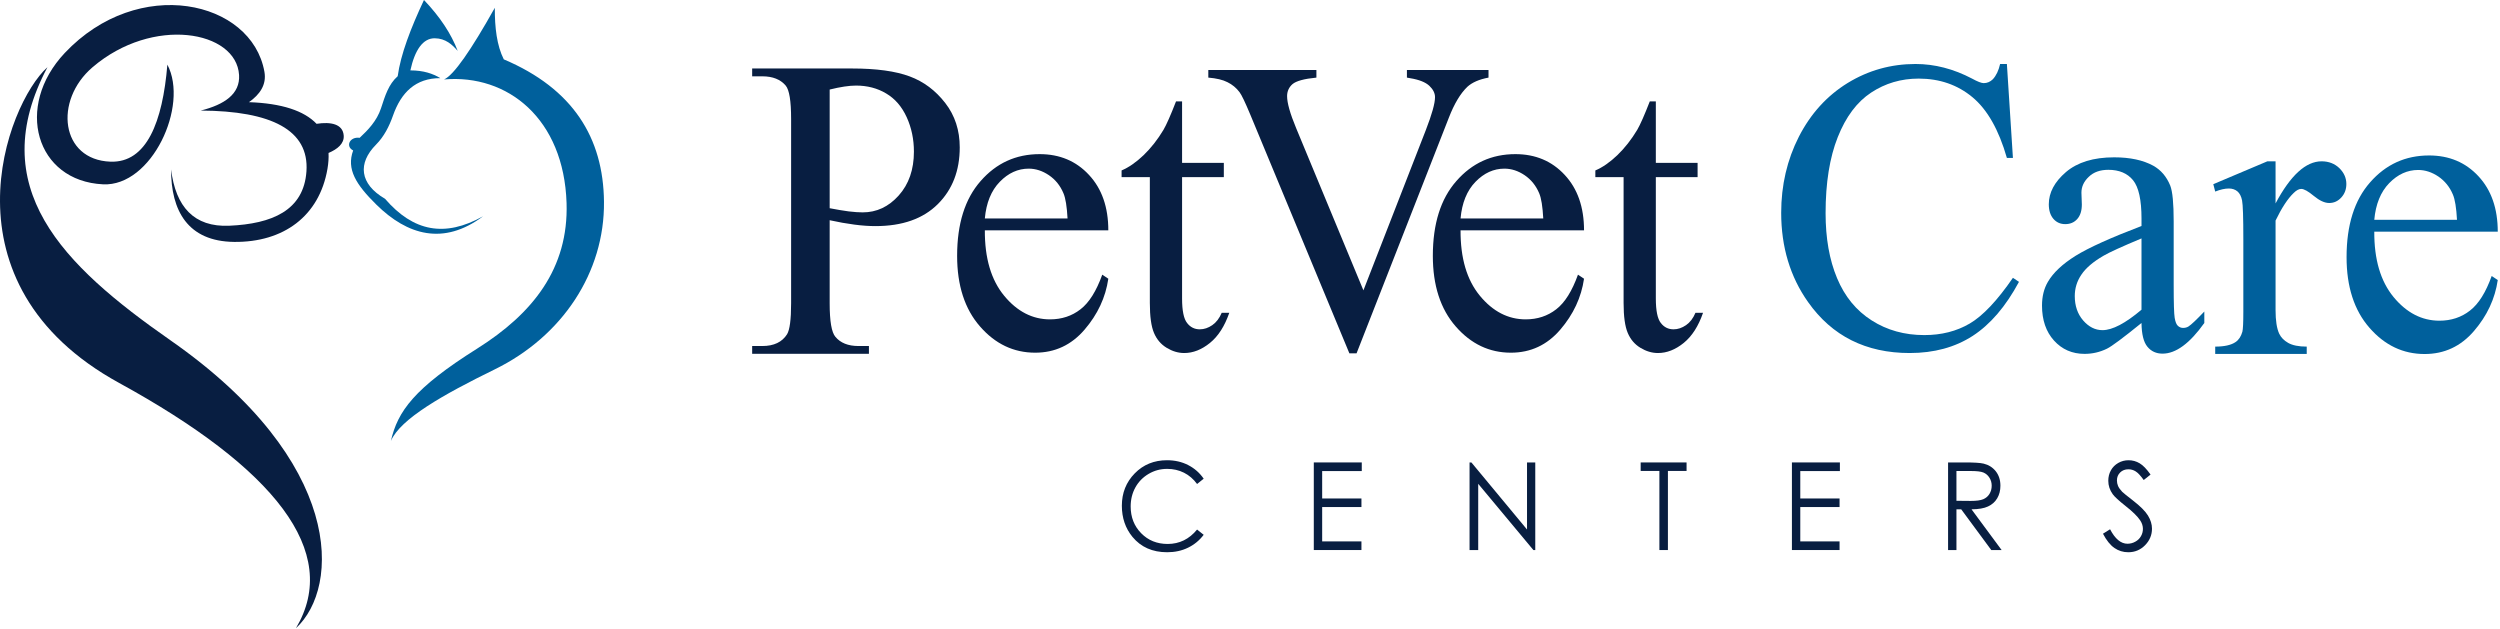 <?xml version="1.0" encoding="UTF-8" standalone="no"?><!DOCTYPE svg PUBLIC "-//W3C//DTD SVG 1.1//EN" "http://www.w3.org/Graphics/SVG/1.1/DTD/svg11.dtd"><svg width="100%" height="100%" viewBox="0 0 871 219" version="1.1" xmlns="http://www.w3.org/2000/svg" xmlns:xlink="http://www.w3.org/1999/xlink" xml:space="preserve" xmlns:serif="http://www.serif.com/" style="fill-rule:evenodd;clip-rule:evenodd;stroke-linejoin:round;stroke-miterlimit:2;"><path d="M58.311,22.516c-1.654,20.008 -7.221,34.258 -19.817,33.812c-17.342,-0.612 -19.862,-21.258 -6.242,-32.912c20.963,-17.925 50.092,-12.788 51.042,2.704c0.404,6.596 -5.058,10.312 -13.354,12.4c24.596,0.133 37.829,6.762 36.825,21.192c-0.938,13.629 -12.008,18.283 -26.917,18.933c-12.225,0.537 -18.646,-6.579 -20.241,-19.608c-0.038,14.354 5.795,25.07 21.962,25.245c17.2,0.184 29.7,-8.975 32.521,-25.47c0.333,-1.959 0.458,-3.796 0.371,-5.521c3.087,-1.317 5.466,-3.217 5.291,-6.009c-0.266,-4.1 -4.52,-4.92 -9.458,-4.145c-4.346,-4.55 -12.125,-7.142 -23.554,-7.542c3.75,-2.65 6.196,-6.042 5.383,-10.6c-4.446,-24.929 -43.929,-33.733 -69.562,-6.538c-17.571,18.646 -10.109,44.625 13.35,45.763c16.933,0.821 29.971,-27.35 22.4,-41.704m-41.779,0.9c-22.196,41.841 5.116,68.841 42.87,95.158c60.646,42.292 59.192,86.033 43.705,100.288c15.891,-26.625 -7.592,-55.842 -61.592,-85.438c-63.133,-34.596 -39.242,-97.225 -24.983,-110.008" style="fill:#081e41;fill-rule:nonzero;"/><path d="M168.296,75.354c-13.35,7.446 -24.254,5.359 -34.159,-6.1c-8.904,-5.196 -9.545,-12.387 -3.125,-18.866c2.8,-2.825 4.584,-6.359 5.925,-10.167c2.809,-7.979 7.85,-13.025 16.488,-12.992c-2.638,-1.591 -5.875,-2.696 -10.45,-2.708c1.542,-7.046 4.358,-11.238 8.508,-11.183c3.771,0.041 6.109,2.237 7.979,4.404c-2.262,-5.988 -6.183,-11.904 -11.75,-17.742c-4.62,9.842 -8.129,18.975 -9.154,26.55c-3.208,2.829 -4.379,6.808 -5.821,11.183c-1.458,4.417 -4.55,7.596 -7.433,10.284c-3.429,-0.496 -5.071,2.962 -2.262,4.408c-2.409,6.513 1.008,11.896 8.075,18.858c10.787,10.634 23.391,14.384 37.179,4.071m-13.579,-47.675c3.375,-1.483 9.416,-10.221 17.675,-24.962c-0.03,6.908 0.708,13.158 3.125,17.962c24.12,10.221 34.687,27.317 34.912,49.592c0.254,24.671 -14.55,46.904 -38.037,58.408c-18.196,8.909 -32.9,17.263 -36.209,24.963c2.363,-10.338 8.067,-18.35 30.067,-32.196c19.383,-12.2 31.871,-27.904 31.142,-50.725c-0.938,-29.308 -20.475,-44.967 -42.675,-43.042" style="fill:#00609c;fill-rule:nonzero;"/><path d="M289.056,76.724l-0,28.946c-0,6.254 0.671,10.129 1.983,11.658c1.771,2.15 4.45,3.225 8.029,3.225l3.663,0l-0,2.704l-40.679,0l-0,-2.704l3.558,0c4.017,0 6.883,-1.375 8.604,-4.1c0.929,-1.529 1.408,-5.133 1.408,-10.783l0,-64.221c0,-6.254 -0.62,-10.129 -1.887,-11.633c-1.817,-2.146 -4.542,-3.225 -8.125,-3.225l-3.558,-0l-0,-2.729l34.795,-0c8.484,-0 15.18,0.929 20.075,2.754c4.925,1.825 9.038,4.929 12.405,9.279c3.375,4.354 5.045,9.508 5.045,15.462c0,8.105 -2.554,14.709 -7.67,19.788c-5.117,5.079 -12.338,7.629 -21.68,7.629c-2.27,0 -4.754,-0.171 -7.408,-0.525c-2.654,-0.35 -5.525,-0.85 -8.558,-1.525m-0,-4.179c2.487,0.475 4.679,0.85 6.596,1.104c1.912,0.225 3.537,0.346 4.9,0.346c4.854,-0 9.033,-1.946 12.575,-5.904c3.508,-3.925 5.279,-9.004 5.279,-15.259c-0,-4.3 -0.838,-8.304 -2.509,-11.983c-1.695,-3.704 -4.062,-6.454 -7.15,-8.279c-3.079,-1.85 -6.595,-2.754 -10.512,-2.754c-2.367,-0 -5.425,0.454 -9.179,1.383l-0,41.346Z" style="fill:#081e41;fill-rule:nonzero;"/><path d="M343.118,80.251c-0.046,9.688 2.183,17.267 6.729,22.784c4.525,5.487 9.863,8.233 15.967,8.233c4.079,-0 7.629,-1.163 10.65,-3.521c3.016,-2.333 5.521,-6.367 7.566,-12.054l2.109,1.412c-0.95,6.513 -3.713,12.438 -8.288,17.755c-4.591,5.35 -10.325,8.016 -17.191,8.016c-7.492,0 -13.9,-3.037 -19.213,-9.129c-5.337,-6.096 -7.983,-14.308 -7.983,-24.608c-0,-11.146 2.712,-19.846 8.191,-26.063c5.455,-6.237 12.296,-9.375 20.559,-9.375c6.987,0 12.716,2.409 17.191,7.242c4.484,4.808 6.734,11.242 6.734,19.308l-43.021,0Zm-0,-4.129l28.817,0c-0.23,-4.179 -0.696,-7.117 -1.438,-8.817c-1.112,-2.65 -2.808,-4.737 -5.054,-6.266c-2.254,-1.509 -4.596,-2.284 -7.033,-2.284c-3.759,0 -7.125,1.534 -10.092,4.592c-2.975,3.058 -4.713,7.333 -5.2,12.775" style="fill:#081e41;fill-rule:nonzero;"/><path d="M411.836,35.336l-0,21.396l14.546,-0l-0,4.979l-14.546,-0l-0,42.287c-0,4.23 0.583,7.071 1.746,8.53c1.129,1.479 2.616,2.208 4.425,2.208c1.512,-0 2.95,-0.488 4.362,-1.458c1.392,-0.971 2.483,-2.405 3.275,-4.3l2.642,-0c-1.6,4.637 -3.825,8.137 -6.729,10.491c-2.9,2.354 -5.892,3.525 -8.975,3.525c-2.092,0 -4.134,-0.612 -6.125,-1.825c-1.996,-1.212 -3.459,-2.937 -4.409,-5.191c-0.954,-2.242 -1.441,-5.717 -1.441,-10.43l-0,-43.837l-9.842,-0l-0,-2.329c2.487,-1.046 5.037,-2.817 7.642,-5.296c2.595,-2.504 4.933,-5.467 6.958,-8.867c1.046,-1.796 2.504,-5.096 4.362,-9.883l2.109,-0Z" style="fill:#081e41;fill-rule:nonzero;"/><path d="M518.599,24.388l0,2.65c-3.275,0.604 -5.733,1.696 -7.429,3.254c-2.392,2.33 -4.525,5.9 -6.379,10.684l-32.163,82.116l-2.508,0l-34.525,-83.183c-1.788,-4.279 -3.021,-6.871 -3.758,-7.821c-1.117,-1.483 -2.509,-2.625 -4.18,-3.45c-1.645,-0.85 -3.879,-1.358 -6.679,-1.6l0,-2.65l37.659,0l-0,2.65c-4.271,0.409 -7.034,1.188 -8.309,2.254c-1.254,1.096 -1.904,2.505 -1.904,4.205c0,2.379 1.046,6.07 3.133,11.1l23.459,56.566l21.741,-55.837c2.138,-5.513 3.205,-9.329 3.205,-11.467c-0,-1.383 -0.65,-2.696 -1.971,-3.958c-1.325,-1.238 -3.529,-2.138 -6.659,-2.65c-0.233,-0.046 -0.6,-0.117 -1.162,-0.213l-0,-2.65l28.429,0Z" style="fill:#081e41;fill-rule:nonzero;"/><path d="M508.856,80.251c-0.046,9.688 2.183,17.267 6.729,22.784c4.525,5.487 9.862,8.233 15.962,8.233c4.084,-0 7.638,-1.163 10.655,-3.521c3.016,-2.333 5.525,-6.367 7.566,-12.054l2.109,1.412c-0.95,6.513 -3.713,12.438 -8.284,17.755c-4.591,5.35 -10.325,8.016 -17.196,8.016c-7.491,0 -13.9,-3.037 -19.212,-9.129c-5.333,-6.096 -7.983,-14.308 -7.983,-24.608c-0,-11.146 2.72,-19.846 8.195,-26.063c5.45,-6.237 12.292,-9.375 20.555,-9.375c6.991,0 12.716,2.409 17.195,7.242c4.48,4.808 6.73,11.242 6.73,19.308l-43.021,0Zm-0,-4.129l28.816,0c-0.225,-4.179 -0.691,-7.117 -1.429,-8.817c-1.121,-2.65 -2.816,-4.737 -5.062,-6.266c-2.25,-1.509 -4.596,-2.284 -7.038,-2.284c-3.754,0 -7.121,1.534 -10.087,4.592c-2.975,3.058 -4.713,7.333 -5.2,12.775" style="fill:#081e41;fill-rule:nonzero;"/><path d="M576.892,35.336l-0,21.396l14.55,-0l-0,4.979l-14.55,-0l-0,42.287c-0,4.23 0.583,7.071 1.741,8.53c1.129,1.479 2.621,2.208 4.429,2.208c1.509,-0 2.946,-0.488 4.363,-1.458c1.396,-0.971 2.483,-2.405 3.275,-4.3l2.642,-0c-1.6,4.637 -3.83,8.137 -6.725,10.491c-2.905,2.354 -5.896,3.525 -8.984,3.525c-2.087,0 -4.129,-0.612 -6.121,-1.825c-2,-1.212 -3.458,-2.937 -4.408,-5.191c-0.954,-2.242 -1.442,-5.717 -1.442,-10.43l0,-43.837l-9.841,-0l-0,-2.329c2.483,-1.046 5.037,-2.817 7.637,-5.296c2.596,-2.504 4.938,-5.467 6.963,-8.867c1.046,-1.796 2.504,-5.096 4.362,-9.883l2.109,-0Z" style="fill:#081e41;fill-rule:nonzero;"/><path d="M699.2,22.296l2.104,32.729l-2.104,0c-2.804,-9.795 -6.813,-16.854 -12.004,-21.166c-5.2,-4.313 -11.434,-6.475 -18.734,-6.475c-6.112,-0 -11.629,1.629 -16.554,4.875c-4.937,3.25 -8.808,8.412 -11.629,15.516c-2.829,7.105 -4.242,15.955 -4.242,26.496c0,8.704 1.321,16.267 4.009,22.667c2.666,6.379 6.666,11.271 12.046,14.692c5.35,3.42 11.462,5.116 18.341,5.116c5.971,0 11.234,-1.333 15.821,-4.021c4.563,-2.675 9.583,-7.979 15.05,-15.933l2.108,1.408c-4.608,8.58 -10.004,14.863 -16.141,18.838c-6.163,3.979 -13.459,5.958 -21.934,5.958c-15.237,0 -27.054,-5.912 -35.412,-17.766c-6.229,-8.805 -9.358,-19.18 -9.358,-31.105c-0,-9.595 2.062,-18.445 6.158,-26.495c4.125,-8.046 9.8,-14.28 17.004,-18.717c7.221,-4.413 15.1,-6.617 23.642,-6.617c6.65,0 13.225,1.696 19.691,5.088c1.896,1.046 3.267,1.579 4.075,1.579c1.205,-0 2.271,-0.463 3.175,-1.358c1.175,-1.263 2.017,-3.055 2.525,-5.309l2.363,0Z" style="fill:#00609c;fill-rule:nonzero;"/><path d="M746.101,112.527c-6.379,5.17 -10.391,8.158 -12.041,8.958c-2.438,1.192 -5.034,1.804 -7.796,1.804c-4.317,0 -7.867,-1.558 -10.654,-4.642c-2.78,-3.083 -4.175,-7.141 -4.175,-12.17c-0,-3.184 0.675,-5.93 2.041,-8.263c1.859,-3.204 5.084,-6.237 9.679,-9.104c4.592,-2.842 12.255,-6.292 22.946,-10.371l0,-2.575c0,-6.483 -0.971,-10.954 -2.95,-13.383c-1.966,-2.404 -4.846,-3.617 -8.604,-3.617c-2.858,0 -5.129,0.8 -6.8,2.425c-1.717,1.604 -2.575,3.45 -2.575,5.542l0.142,4.125c-0,2.187 -0.538,3.862 -1.604,5.054c-1.063,1.192 -2.459,1.775 -4.171,1.775c-1.7,-0 -3.067,-0.608 -4.138,-1.846c-1.062,-1.242 -1.596,-2.921 -1.596,-5.054c0,-4.083 1.992,-7.821 5.984,-11.246c3.996,-3.396 9.583,-5.125 16.8,-5.125c5.525,0 10.05,0.975 13.604,2.917c2.662,1.483 4.637,3.787 5.917,6.921c0.808,2.037 1.204,6.195 1.204,12.508l-0,22.129c-0,6.217 0.112,10.029 0.346,11.442c0.229,1.383 0.604,2.333 1.112,2.787c0.538,0.492 1.138,0.729 1.808,0.729c0.721,0 1.371,-0.166 1.905,-0.512c0.95,-0.604 2.787,-2.354 5.504,-5.196l-0,3.988c-5.063,7.112 -9.913,10.683 -14.554,10.683c-2.205,-0 -3.967,-0.804 -5.288,-2.425c-1.325,-1.604 -1.996,-4.379 -2.046,-8.258m0,-4.617l0,-24.846c-6.846,2.863 -11.254,4.879 -13.241,6.046c-3.6,2.087 -6.155,4.275 -7.688,6.562c-1.554,2.28 -2.317,4.75 -2.317,7.48c0,3.4 0.971,6.237 2.921,8.495c1.946,2.238 4.196,3.38 6.729,3.38c3.463,-0 7.984,-2.38 13.596,-7.117" style="fill:#00609c;fill-rule:nonzero;"/><path d="M792.805,56.201l0,14.671c5.2,-9.792 10.559,-14.671 16.034,-14.671c2.483,0 4.55,0.8 6.196,2.384c1.625,1.595 2.433,3.445 2.433,5.512c-0,1.867 -0.579,3.421 -1.763,4.713c-1.183,1.283 -2.57,1.916 -4.22,1.916c-1.58,0 -3.367,-0.829 -5.338,-2.454c-1.971,-1.629 -3.433,-2.454 -4.383,-2.454c-0.813,-0 -1.696,0.462 -2.646,1.408c-2.046,1.946 -4.158,5.15 -6.313,9.617l0,31.233c0,3.596 0.417,6.338 1.271,8.188c0.613,1.291 1.65,2.358 3.134,3.208c1.512,0.85 3.645,1.288 6.454,1.288l-0,2.554l-31.884,-0l0,-2.554c3.184,-0 5.546,-0.534 7.08,-1.58c1.133,-0.754 1.92,-1.966 2.387,-3.616c0.213,-0.829 0.329,-3.113 0.329,-6.925l0,-25.263c0,-7.575 -0.141,-12.091 -0.441,-13.55c-0.284,-1.433 -0.842,-2.504 -1.625,-3.158c-0.792,-0.654 -1.788,-0.996 -2.975,-0.996c-1.388,0 -2.967,0.363 -4.755,1.067l-0.67,-2.571l18.841,-7.967l2.854,0Z" style="fill:#00609c;fill-rule:nonzero;"/><path d="M827.2,80.713c-0.045,9.688 2.184,17.267 6.725,22.784c4.534,5.487 9.867,8.233 15.971,8.233c4.079,-0 7.634,-1.163 10.642,-3.521c3.025,-2.333 5.529,-6.367 7.567,-12.054l2.116,1.412c-0.95,6.513 -3.708,12.438 -8.287,17.755c-4.588,5.35 -10.321,8.016 -17.192,8.016c-7.5,0 -13.896,-3.037 -19.212,-9.129c-5.338,-6.096 -7.984,-14.308 -7.984,-24.608c0,-11.146 2.713,-19.846 8.192,-26.063c5.454,-6.237 12.296,-9.375 20.558,-9.375c6.988,0 12.717,2.409 17.196,7.242c4.475,4.808 6.729,11.242 6.729,19.308l-43.021,0Zm0,-4.129l28.817,0c-0.225,-4.179 -0.696,-7.117 -1.433,-8.817c-1.117,-2.65 -2.813,-4.737 -5.059,-6.27c-2.254,-1.505 -4.595,-2.28 -7.037,-2.28c-3.754,0 -7.121,1.534 -10.092,4.592c-2.971,3.058 -4.708,7.333 -5.196,12.775" style="fill:#00609c;fill-rule:nonzero;"/><path d="M419.363,166.779l-2.3,1.846c-1.267,-1.734 -2.792,-3.042 -4.567,-3.934c-1.783,-0.887 -3.725,-1.333 -5.862,-1.333c-2.329,-0 -4.475,0.575 -6.459,1.746c-1.983,1.171 -3.516,2.741 -4.608,4.712c-1.092,1.971 -1.642,4.192 -1.642,6.646c0,3.729 1.221,6.833 3.663,9.321c2.437,2.487 5.512,3.733 9.229,3.733c4.083,0 7.5,-1.666 10.246,-5.021l2.3,1.83c-1.454,1.929 -3.267,3.433 -5.442,4.487c-2.171,1.063 -4.6,1.588 -7.287,1.588c-5.1,-0 -9.121,-1.775 -12.071,-5.334c-2.467,-2.996 -3.708,-6.621 -3.708,-10.871c-0,-4.47 1.5,-8.22 4.495,-11.275c2.988,-3.054 6.738,-4.575 11.242,-4.575c2.729,0 5.188,0.567 7.375,1.692c2.196,1.129 3.992,2.704 5.396,4.742" style="fill:#081e41;fill-rule:nonzero;"/><path d="M457.725,161.112l16.713,0l-0,3.009l-13.796,-0l0,9.55l13.683,-0l0,2.983l-13.683,0l0,11.971l13.683,-0l0,3.008l-16.6,0l0,-30.521Z" style="fill:#081e41;fill-rule:nonzero;"/><path d="M511.991,191.634l-0,-30.521l0.637,0l19.384,23.363l-0,-23.363l2.875,0l-0,30.521l-0.659,0l-19.221,-23.075l0,23.075l-3.016,0Z" style="fill:#081e41;fill-rule:nonzero;"/><path d="M571.608,164.077l-0,-2.963l15.992,0l-0,2.963l-6.5,-0l-0,27.558l-2.967,-0l-0,-27.558l-6.525,-0Z" style="fill:#081e41;fill-rule:nonzero;"/><path d="M624.301,161.112l16.716,0l0,3.009l-13.8,-0l0,9.55l13.684,-0l-0,2.983l-13.684,0l0,11.971l13.684,-0l-0,3.008l-16.6,0l-0,-30.521Z" style="fill:#081e41;fill-rule:nonzero;"/><path d="M678.708,161.112l5.808,0c3.242,0 5.429,0.138 6.579,0.417c1.738,0.417 3.142,1.3 4.23,2.658c1.079,1.371 1.62,3.046 1.62,5.038c0,1.658 -0.37,3.121 -1.116,4.379c-0.75,1.267 -1.813,2.208 -3.209,2.85c-1.387,0.65 -3.3,0.975 -5.741,0.992l10.483,14.187l-3.608,0l-10.467,-14.187l-1.662,-0l-0,14.187l-2.917,0l-0,-30.521Zm2.917,2.992l-0,10.371l5.012,0.046c1.946,-0 3.383,-0.192 4.313,-0.584c0.933,-0.391 1.658,-1.004 2.179,-1.854c0.521,-0.854 0.779,-1.808 0.779,-2.858c-0,-1.021 -0.258,-1.954 -0.788,-2.788c-0.525,-0.837 -1.225,-1.437 -2.083,-1.804c-0.862,-0.354 -2.287,-0.529 -4.279,-0.529l-5.133,0Z" style="fill:#081e41;fill-rule:nonzero;"/><path d="M732.676,185.947l2.475,-1.55c1.746,3.354 3.766,5.038 6.05,5.038c0.975,-0 1.896,-0.234 2.754,-0.721c0.858,-0.471 1.517,-1.109 1.962,-1.917c0.459,-0.8 0.675,-1.65 0.675,-2.55c0,-1.025 -0.329,-2.025 -0.991,-3.008c-0.913,-1.354 -2.575,-2.996 -4.992,-4.892c-2.433,-1.929 -3.946,-3.321 -4.542,-4.175c-1.029,-1.437 -1.541,-2.996 -1.541,-4.667c-0,-1.333 0.3,-2.545 0.904,-3.637c0.608,-1.088 1.467,-1.95 2.571,-2.579c1.1,-0.634 2.3,-0.942 3.591,-0.942c1.384,0 2.667,0.35 3.863,1.067c1.196,0.704 2.462,2.025 3.796,3.933l-2.379,1.892c-1.1,-1.525 -2.034,-2.534 -2.813,-3.009c-0.762,-0.487 -1.612,-0.729 -2.517,-0.729c-1.183,0 -2.141,0.367 -2.891,1.121c-0.746,0.742 -1.113,1.667 -1.113,2.754c0,0.667 0.129,1.313 0.388,1.938c0.275,0.616 0.754,1.296 1.45,2.033c0.383,0.375 1.646,1.404 3.766,3.046c2.525,1.954 4.259,3.683 5.2,5.208c0.934,1.521 1.409,3.046 1.409,4.584c-0,2.216 -0.804,4.133 -2.409,5.77c-1.612,1.634 -3.562,2.446 -5.858,2.446c-1.779,0 -3.379,-0.491 -4.821,-1.483c-1.441,-0.992 -2.771,-2.65 -3.987,-4.971" style="fill:#081e41;fill-rule:nonzero;"/></svg>